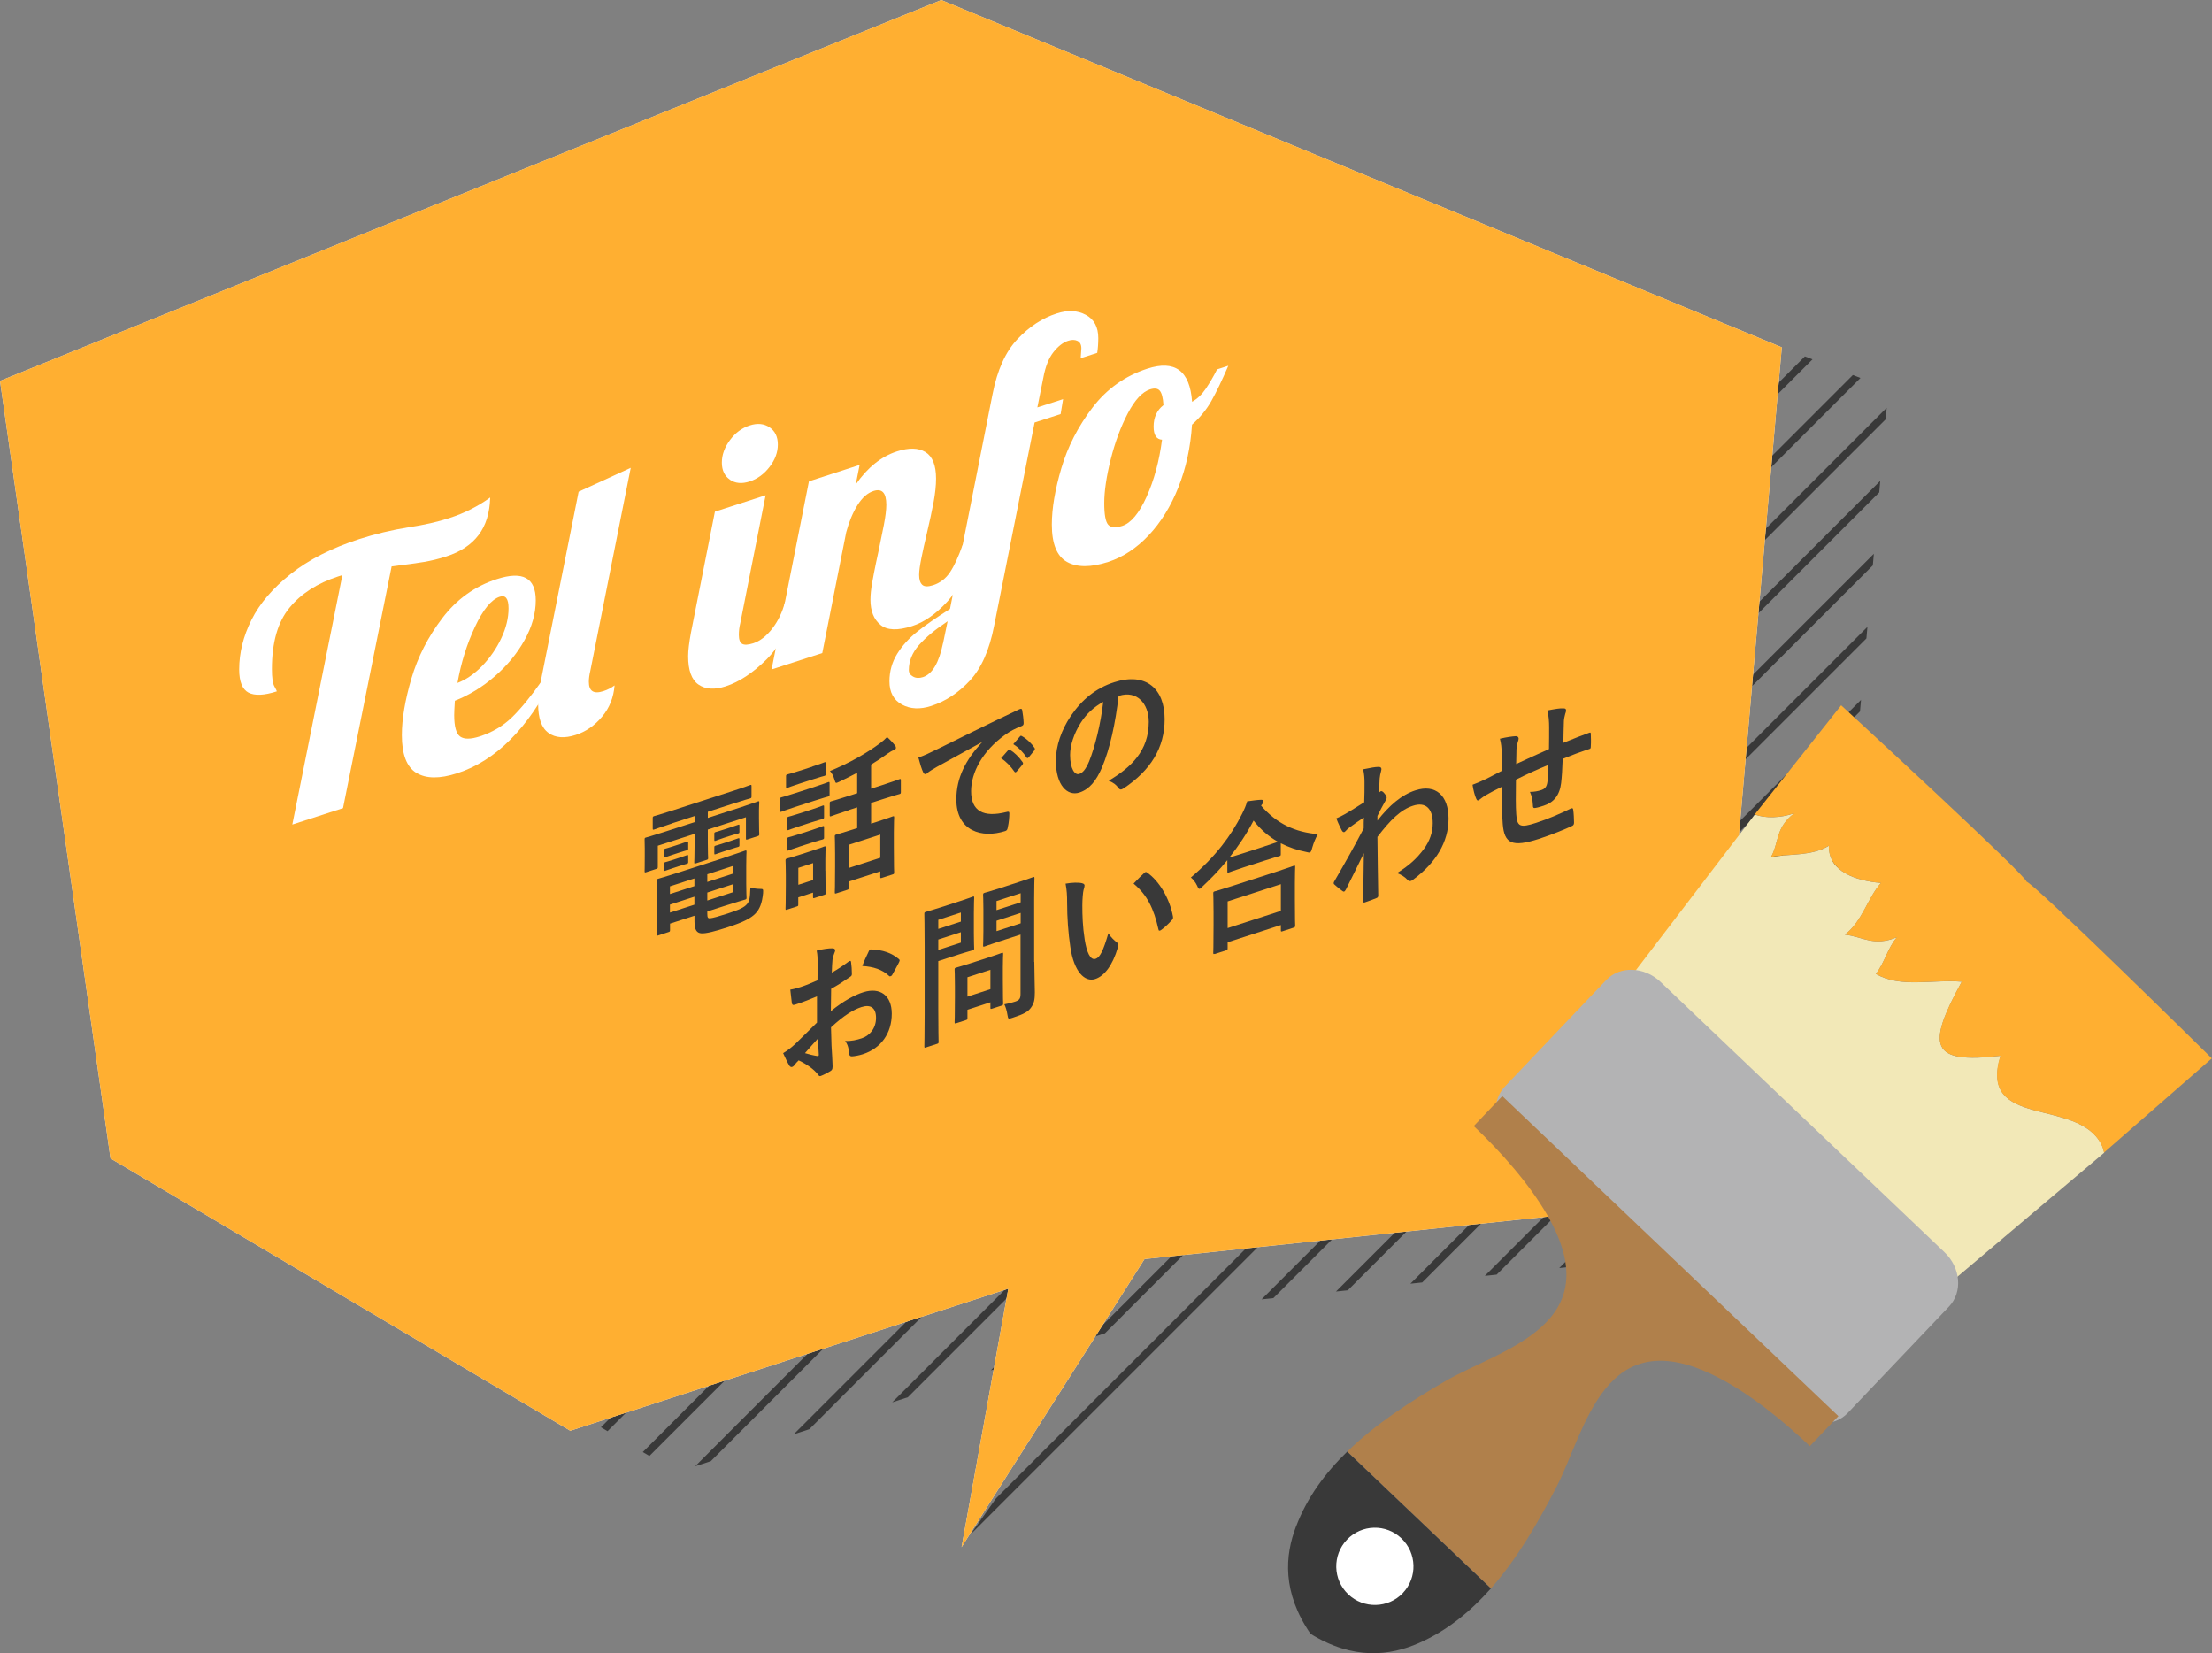 <?xml version="1.0" encoding="UTF-8"?><svg xmlns="http://www.w3.org/2000/svg" xmlns:xlink="http://www.w3.org/1999/xlink" viewBox="0 0 296.69 221.72"><rect x="0" y="0" width="296.69" height="221.72" fill="#808080" stroke="none"/><defs><style>.cls-1{fill:#fded35;}.cls-1,.cls-2,.cls-3,.cls-4,.cls-5,.cls-6,.cls-7,.cls-8,.cls-9,.cls-10{stroke-width:0px;}.cls-2,.cls-9{fill:#ffaf31;}.cls-11{isolation:isolate;}.cls-3{opacity:.9;}.cls-3,.cls-8{fill:#fff;}.cls-4{fill:#b3b3b4;}.cls-5{fill:#393939;}.cls-6,.cls-12{fill:none;}.cls-7{fill:#f2e8b7;}.cls-12{stroke:#393939;stroke-miterlimit:10;}.cls-13{clip-path:url(#clippath);}.cls-9{mix-blend-mode:multiply;}.cls-10{fill:#b0804b;}</style><clipPath id="clippath"><polygon class="cls-6" points="243.23 166.47 253.28 52.14 140.8 8.47 14.29 56.64 29.11 160.92 90.78 197.44 149.54 178.38 128.97 207.49 167.8 174.41 243.23 166.47"/></clipPath></defs><g class="cls-11"><g id="_レイヤー_2"><g id="_レイヤー_1-2"><g class="cls-13"><line class="cls-12" x1="85.73" y1="-107.75" x2="-246.2" y2="224.18"/><line class="cls-12" x1="94.66" y1="-107.75" x2="-237.27" y2="224.18"/><line class="cls-12" x1="103.59" y1="-107.75" x2="-228.34" y2="224.18"/><line class="cls-12" x1="112.53" y1="-107.75" x2="-219.41" y2="224.18"/><line class="cls-12" x1="121.46" y1="-107.75" x2="-210.48" y2="224.18"/><line class="cls-12" x1="130.39" y1="-107.75" x2="-201.54" y2="224.18"/><line class="cls-12" x1="139.32" y1="-107.75" x2="-192.61" y2="224.18"/><line class="cls-12" x1="148.25" y1="-107.75" x2="-183.68" y2="224.18"/><line class="cls-12" x1="157.18" y1="-107.75" x2="-174.75" y2="224.18"/><line class="cls-12" x1="166.12" y1="-107.75" x2="-165.82" y2="224.18"/><line class="cls-12" x1="175.05" y1="-107.75" x2="-156.89" y2="224.18"/><line class="cls-12" x1="183.98" y1="-107.75" x2="-147.95" y2="224.18"/><line class="cls-12" x1="192.91" y1="-107.75" x2="-139.02" y2="224.18"/><line class="cls-12" x1="201.84" y1="-107.75" x2="-130.09" y2="224.18"/><line class="cls-12" x1="210.78" y1="-107.75" x2="-121.16" y2="224.18"/><line class="cls-12" x1="219.71" y1="-107.75" x2="-112.23" y2="224.18"/><line class="cls-12" x1="228.64" y1="-107.75" x2="-103.29" y2="224.18"/><line class="cls-12" x1="237.57" y1="-107.75" x2="-94.36" y2="224.18"/><line class="cls-12" x1="246.5" y1="-107.75" x2="-85.43" y2="224.18"/><line class="cls-12" x1="255.43" y1="-107.75" x2="-76.5" y2="224.18"/><line class="cls-12" x1="264.37" y1="-107.75" x2="-67.57" y2="224.18"/><line class="cls-12" x1="273.3" y1="-107.75" x2="-58.64" y2="224.18"/><line class="cls-12" x1="282.23" y1="-107.75" x2="-49.7" y2="224.18"/><line class="cls-12" x1="291.16" y1="-107.75" x2="-40.77" y2="224.18"/><line class="cls-12" x1="300.09" y1="-107.75" x2="-31.84" y2="224.18"/><line class="cls-12" x1="309.02" y1="-107.75" x2="-22.91" y2="224.18"/><line class="cls-12" x1="317.96" y1="-107.75" x2="-13.98" y2="224.18"/><line class="cls-12" x1="326.89" y1="-107.75" x2="-5.05" y2="224.18"/><line class="cls-12" x1="335.82" y1="-107.75" x2="3.89" y2="224.18"/><line class="cls-12" x1="344.75" y1="-107.75" x2="12.82" y2="224.18"/><line class="cls-12" x1="353.68" y1="-107.75" x2="21.75" y2="224.18"/><line class="cls-12" x1="362.61" y1="-107.75" x2="30.68" y2="224.18"/><line class="cls-12" x1="371.55" y1="-107.75" x2="39.61" y2="224.18"/><line class="cls-12" x1="380.48" y1="-107.75" x2="48.54" y2="224.18"/><line class="cls-12" x1="389.41" y1="-107.75" x2="57.48" y2="224.18"/><line class="cls-12" x1="398.34" y1="-107.75" x2="66.41" y2="224.18"/><line class="cls-12" x1="407.27" y1="-107.75" x2="75.34" y2="224.18"/><line class="cls-12" x1="416.2" y1="-107.75" x2="84.27" y2="224.18"/><line class="cls-12" x1="425.14" y1="-107.75" x2="93.2" y2="224.18"/><line class="cls-12" x1="434.07" y1="-107.75" x2="102.13" y2="224.18"/><line class="cls-12" x1="443" y1="-107.75" x2="111.07" y2="224.18"/><line class="cls-12" x1="451.93" y1="-107.75" x2="120" y2="224.18"/><line class="cls-12" x1="460.86" y1="-107.75" x2="128.93" y2="224.18"/><line class="cls-12" x1="469.8" y1="-107.75" x2="137.86" y2="224.18"/><line class="cls-12" x1="478.73" y1="-107.75" x2="146.79" y2="224.18"/><line class="cls-12" x1="487.66" y1="-107.75" x2="155.72" y2="224.18"/><line class="cls-12" x1="496.59" y1="-107.75" x2="164.66" y2="224.18"/><line class="cls-12" x1="505.52" y1="-107.75" x2="173.59" y2="224.18"/><line class="cls-12" x1="514.45" y1="-107.75" x2="182.52" y2="224.18"/><line class="cls-12" x1="523.39" y1="-107.75" x2="191.45" y2="224.18"/><line class="cls-12" x1="532.32" y1="-107.75" x2="200.38" y2="224.18"/><line class="cls-12" x1="541.25" y1="-107.75" x2="209.32" y2="224.18"/><line class="cls-12" x1="550.18" y1="-107.75" x2="218.25" y2="224.18"/><line class="cls-12" x1="559.11" y1="-107.75" x2="227.18" y2="224.18"/><line class="cls-12" x1="568.04" y1="-107.75" x2="236.11" y2="224.18"/><line class="cls-12" x1="576.98" y1="-107.75" x2="245.04" y2="224.18"/><line class="cls-12" x1="585.91" y1="-107.75" x2="253.97" y2="224.18"/><line class="cls-12" x1="594.84" y1="-107.75" x2="262.91" y2="224.18"/><line class="cls-12" x1="603.77" y1="-107.75" x2="271.84" y2="224.18"/><line class="cls-12" x1="612.7" y1="-107.75" x2="280.77" y2="224.18"/><line class="cls-12" x1="621.63" y1="-107.75" x2="289.7" y2="224.18"/></g><polygon class="cls-3" points="228.94 160.92 238.99 46.58 126.25 0 0 51.08 14.82 155.36 76.49 191.88 135.24 172.83 128.97 207.49 153.51 168.86 228.94 160.92"/><polygon class="cls-9" points="228.94 160.92 238.99 46.58 126.25 0 0 51.08 14.82 155.36 76.49 191.88 135.24 172.83 128.97 207.49 153.51 168.86 228.94 160.92"/><path class="cls-8" d="M45.92,77.13l-.57.18c-2.8.91-4.98,2.31-6.54,4.22-1.56,1.9-2.34,4.64-2.34,8.19,0,1.17.11,1.94.33,2.33.22.39.33.61.33.67-1.7.55-2.97.6-3.8.17-.83-.44-1.25-1.48-1.25-3.11,0-2.23.55-4.45,1.65-6.65,1.1-2.2,2.86-4.25,5.27-6.16,2.41-1.91,5.47-3.47,9.18-4.67,2.08-.67,4.31-1.21,6.71-1.6,2.01-.3,3.81-.71,5.38-1.22,2.01-.65,3.84-1.57,5.48-2.76-.06,2.07-.58,3.75-1.56,5.04-.98,1.29-2.42,2.25-4.34,2.87-1.01.33-2.02.57-3.02.74-1.01.17-2.44.36-4.3.59l-6.52,32.42-6.8,2.2,6.71-33.43Z"/><path class="cls-8" d="M55.84,103.65c-1.29-.79-1.94-2.48-1.94-5.06,0-2.17.43-4.7,1.28-7.59.85-2.89,2.23-5.59,4.16-8.12,1.92-2.52,4.36-4.27,7.32-5.22,3.46-1.12,5.2-.17,5.2,2.85,0,1.76-.5,3.55-1.51,5.35-1.01,1.81-2.35,3.43-4.01,4.86-1.67,1.44-3.45,2.52-5.33,3.26-.06.97-.09,1.6-.09,1.92,0,1.54.27,2.5.8,2.88.54.38,1.4.37,2.6-.01,1.7-.55,3.16-1.41,4.37-2.59,1.21-1.18,2.54-2.81,3.99-4.88l1.6-.52c-3.49,6.95-7.82,11.27-12.99,12.93-2.33.75-4.14.73-5.43-.06ZM64.69,89.29c1.05-1.1,1.91-2.33,2.55-3.71.65-1.37.97-2.71.97-4s-.39-1.81-1.18-1.55c-1.13.37-2.24,1.72-3.33,4.05s-1.87,4.84-2.34,7.51c1.16-.44,2.27-1.21,3.33-2.3Z"/><path class="cls-8" d="M73.57,98.29c-.93-.66-1.39-1.95-1.39-3.87,0-.79.13-1.85.38-3.19l5.05-25.29,6.99-3.2-5.43,27.26c-.12.51-.19.99-.19,1.43,0,1.26.64,1.68,1.94,1.26.57-.18,1.07-.44,1.51-.77-.13,1.62-.68,3.02-1.68,4.2-.99,1.19-2.17,2-3.52,2.44-1.51.49-2.73.4-3.66-.26Z"/><path class="cls-8" d="M93.69,91.81c-.93-.64-1.39-1.91-1.39-3.8,0-.79.13-1.85.38-3.19l3.21-16.2,6.8-2.2-3.4,17.16c-.13.51-.19,1.04-.19,1.57,0,.63.15,1.03.45,1.2.3.17.79.14,1.49-.08.91-.3,1.76-.96,2.55-1.98.79-1.03,1.35-2.21,1.7-3.55l1.98-.64c-1.17,3.78-2.66,6.57-4.49,8.37-1.83,1.8-3.64,2.99-5.43,3.57-1.51.49-2.73.41-3.66-.23ZM97.91,64.33c-.72-.49-1.09-1.25-1.09-2.29s.36-2.04,1.09-3.02c.72-.97,1.61-1.63,2.64-1.96,1.04-.34,1.93-.25,2.67.25.74.5,1.11,1.27,1.11,2.31s-.37,2.04-1.11,3c-.74.96-1.63,1.61-2.67,1.95-1.04.34-1.92.26-2.64-.23Z"/><path class="cls-8" d="M118.1,83.8c-.9-.73-1.35-1.86-1.35-3.37,0-.66.08-1.43.24-2.32.16-.88.32-1.75.5-2.59.17-.84.29-1.38.35-1.63.25-1.18.49-2.35.71-3.49.22-1.14.33-2.04.33-2.7,0-1.61-.57-2.22-1.7-1.86-.82.26-1.54.9-2.17,1.91-.63,1.01-1.13,2.22-1.51,3.63l-3.21,16.2-6.8,2.2,5.01-25.23,6.8-2.2-.52,2.62c1.57-2.27,3.42-3.75,5.52-4.43,1.61-.52,2.88-.49,3.83.09.94.58,1.42,1.76,1.42,3.56,0,.91-.11,1.96-.33,3.15-.22,1.19-.54,2.65-.95,4.39-.25,1.06-.48,2.08-.68,3.08-.2.99-.31,1.76-.31,2.29,0,.63.14,1.07.42,1.33.28.26.77.27,1.46.05.94-.31,1.7-.89,2.27-1.75.57-.86,1.13-2.09,1.7-3.69l1.98-.64c-1.16,3.84-2.51,6.6-4.04,8.27-1.53,1.67-3.11,2.78-4.75,3.3-1.92.62-3.33.57-4.23-.17Z"/><path class="cls-8" d="M120.98,94.49c-1.12-.6-1.68-1.64-1.68-3.12,0-1.35.35-2.58,1.04-3.69.69-1.11,1.59-2.1,2.69-2.97,1.1-.88,2.57-1.89,4.39-3.05l5.71-28.81c.63-3.23,1.74-5.68,3.33-7.36,1.59-1.68,3.34-2.83,5.27-3.45,1.48-.48,2.78-.42,3.9.18,1.12.6,1.68,1.64,1.68,3.12,0,.72-.05,1.38-.14,1.98l-2.22.72c.06-.71.09-1.15.09-1.31,0-.5-.17-.84-.52-1.01-.35-.17-.77-.18-1.27-.01-.66.21-1.31.71-1.94,1.5-.63.79-1.09,1.93-1.37,3.44l-.8,3.99,3.45-1.11-.33,2-3.49,1.13-5.43,27.26c-.63,3.26-1.72,5.71-3.26,7.36-1.54,1.65-3.27,2.78-5.19,3.4-1.48.48-2.78.42-3.9-.18ZM126.49,86.26l.61-2.94c-1.67,1.11-2.95,2.17-3.85,3.2-.9,1.03-1.35,2.14-1.35,3.34,0,.38.19.67.57.88.38.21.82.23,1.32.07,1.26-.41,2.16-1.93,2.69-4.55Z"/><path class="cls-8" d="M143.11,75.36c-1.35-.76-2.03-2.43-2.03-5.01,0-2.17.43-4.69,1.28-7.57.85-2.87,2.23-5.57,4.16-8.1,1.92-2.52,4.38-4.27,7.37-5.24,3.71-1.2,5.71.28,6,4.44.69-.38,1.31-.97,1.84-1.75.53-.79,1.04-1.65,1.51-2.59l1.51-.49c-.85,1.97-1.61,3.55-2.27,4.72-.66,1.17-1.53,2.23-2.6,3.18-.19,3.02-.8,5.81-1.82,8.38-1.02,2.57-2.35,4.72-3.99,6.46-1.64,1.74-3.45,2.93-5.43,3.57-2.33.75-4.17.75-5.53,0ZM153.78,66.63c1.01-2.21,1.7-4.77,2.08-7.66-.75-.04-1.13-.63-1.13-1.76,0-1.23.44-2.19,1.32-2.88-.06-.99-.23-1.63-.5-1.94-.27-.31-.7-.36-1.3-.17-1.04.34-2.03,1.4-2.98,3.21-.94,1.8-1.71,3.86-2.29,6.17-.58,2.31-.87,4.27-.87,5.88,0,1.51.17,2.47.52,2.88.35.41.98.46,1.89.17,1.17-.38,2.25-1.67,3.26-3.89Z"/><path class="cls-5" d="M90.18,110.42c-1.73.56-2.32.79-2.42.82-.2.06-.21.05-.21-.16v-1.34c0-.21.02-.23.21-.3.11-.03.7-.18,2.42-.74l7.98-2.58c1.75-.56,2.33-.8,2.44-.83.18-.06.2-.04.2.16v1.34c0,.21-.02.23-.2.29-.11.03-.69.18-2.44.75l-3.22,1.04v.82l4.37-1.41c1.64-.53,2.21-.76,2.33-.8.18-.06.2-.04.2.16,0,.12-.04.51-.04,1.04v1.07c0,1.65.04,1.97.04,2.09,0,.21-.02.23-.2.29l-1.39.45c-.18.06-.2.04-.2-.16v-2.82l-5.11,1.65v1.75c0,1.36.04,1.93.04,2.05,0,.19-.02.21-.2.27l-1.46.47c-.18.06-.2.04-.2-.14,0-.12.04-.75.04-2.07v-1.75l-4.93,1.59v2.82c0,.21-.02.23-.2.29l-1.39.45c-.16.05-.18.04-.18-.17,0-.14.02-.46.02-2.11v-.91c0-.7-.02-1.07-.02-1.19,0-.21.02-.23.18-.28.12-.04.69-.18,2.33-.71l4.19-1.35v-.82l-2.97.96ZM97.13,115.03c1.8-.58,2.67-.91,2.8-.95.18-.06.2-.04.2.18,0,.12-.04.55-.04,1.89v2.35c0,1.19.04,1.74.04,1.86,0,.21-.02.23-.2.29-.12.04-1,.28-2.8.86l-2.26.73v.31c0,.56.11.6.34.61.46-.05,1.21-.27,2.37-.64,1.55-.5,2.26-.83,2.62-1.28.29-.36.39-.62.45-2.22.32.1.8.19,1.27.19.46,0,.46.02.43.58-.14,1.38-.46,2.13-1.02,2.72-.57.6-1.57,1.15-3.71,1.84-1.73.56-2.94.87-3.56.82-.55-.05-.91-.37-.91-1.6v-.76l-3.28,1.06v.84c0,.21-.02.23-.2.29l-1.41.46c-.16.05-.18.04-.18-.17,0-.14.04-.65.04-1.91v-3.32c0-1.24-.04-1.78-.04-1.9,0-.23.02-.25.18-.3.12-.04.98-.28,2.67-.82l6.2-2ZM91.11,113.23c.71-.23.89-.31,1-.34.18-.06.2-.04.2.12v.82c0,.12-.02.15-.2.21-.11.03-.29.07-1,.3l-.86.28c-.71.23-.89.31-1,.34-.18.06-.2.04-.2-.1v-.82c0-.14.02-.17.2-.23.11-.03.29-.07,1-.3l.86-.28ZM91.11,115.04c.71-.23.89-.31,1-.34.18-.06.2-.04.2.12v.78c0,.16-.02.19-.2.25-.11.03-.29.07-1,.3l-.86.28c-.71.23-.89.31-1,.34-.18.06-.2.04-.2-.12v-.8c0-.14.02-.17.2-.23.11-.03.29-.07,1-.3l.86-.28ZM93.14,118.84v-1.03l-3.28,1.06v1.03l3.28-1.06ZM93.14,121.33v-1.07l-3.28,1.06v1.07l3.28-1.06ZM94.87,117.25v1.03l3.46-1.12v-1.03l-3.46,1.12ZM98.33,118.58l-3.46,1.12v1.07l3.46-1.12v-1.07ZM97.93,110.98c.77-.25.94-.33,1.05-.36.18-.06.2-.04.2.12v.8c0,.17-.02.19-.2.25-.11.03-.29.05-1.05.3l-.87.28c-.77.25-.94.35-1.05.38-.18.06-.2.04-.2-.14v-.8c0-.14.02-.17.2-.23.11-.03.29-.07,1.05-.32l.87-.28ZM97.93,112.8c.77-.25.94-.33,1.05-.36.18-.06.2-.04.2.12v.8c0,.14-.02.17-.2.23-.11.03-.29.07-1.05.32l-.87.28c-.77.25-.94.33-1.05.36-.18.06-.2.04-.2-.1v-.82c0-.14.02-.17.2-.23.11-.03.29-.07,1.05-.32l.87-.28Z"/><path class="cls-5" d="M109.16,105.56c1.35-.44,1.8-.62,1.91-.66.18-.06.2-.04.2.16v1.46c0,.23-.02.25-.2.31-.11.03-.55.14-1.91.58l-2.44.79c-1.35.44-1.8.62-1.91.66-.16.05-.18.04-.18-.19v-1.46c0-.21.02-.23.18-.28.11-.03.55-.14,1.91-.58l2.44-.79ZM110.71,116.76c0,2.39.04,2.83.04,2.96,0,.21-.02.23-.2.29l-1.3.42c-.18.06-.2.04-.2-.16v-.56l-1.98.64v.95c0,.19-.02.21-.2.27l-1.3.42c-.2.06-.21.05-.21-.14,0-.14.04-.63.04-3.12v-1.38c0-1.3-.04-1.78-.04-1.92,0-.21.02-.23.21-.3.11-.03.48-.11,1.62-.48l1.71-.55c1.16-.37,1.51-.53,1.64-.57.18-.06.2-.04.2.16,0,.12-.04.63-.04,1.6v1.48ZM108.96,102.8c1.14-.37,1.5-.52,1.6-.56.2-.06.21-.05.21.16v1.36c0,.21-.02.23-.21.3-.11.03-.46.11-1.6.48l-1.71.55c-1.16.37-1.51.53-1.62.57-.18.06-.2.04-.2-.16v-1.36c0-.21.02-.23.2-.29.11-.03.46-.11,1.62-.48l1.71-.55ZM108.82,108.58c1.09-.35,1.39-.49,1.5-.53.2-.06.21-.05.21.16v1.34c0,.21-.02.23-.21.3-.11.03-.41.09-1.5.44l-1.52.49c-1.09.35-1.41.5-1.51.53-.18.06-.2.04-.2-.16v-1.34c0-.21.02-.23.2-.29.11-.03.43-.1,1.51-.45l1.52-.49ZM108.82,111.34c1.09-.35,1.39-.49,1.5-.53.2-.06.21-.05.21.16v1.32c0,.21-.02.23-.21.3-.11.03-.41.09-1.5.44l-1.52.49c-1.09.35-1.41.5-1.51.53-.18.06-.2.04-.2-.16v-1.32c0-.21.02-.23.2-.29.11-.03.43-.1,1.51-.45l1.52-.49ZM107.08,116.39v2.27l1.98-.64v-2.27l-1.98.64ZM113.81,108.67c-1.66.54-2.21.75-2.32.79-.18.06-.2.04-.2-.16v-1.57c0-.19.02-.21.2-.27.11-.03.66-.17,2.32-.71l1.16-.37v-2.74c-.8.42-1.62.83-2.46,1.23-.43.2-.43.18-.57-.27-.16-.57-.39-.96-.62-1.2,2.56-1.04,4.95-2.4,6.75-3.75.36-.26.64-.52.91-.81.39.35.8.79,1.07,1.14.09.12.12.19.12.31,0,.14-.11.26-.36.34-.18.06-.46.23-.69.39-.71.52-1.48,1.03-2.28,1.52v3.23l1.46-.47c1.66-.54,2.23-.76,2.33-.8.18-.06.2-.04.2.14v1.57c0,.21-.02.23-.2.29-.11.03-.68.18-2.33.71l-1.46.47v2.78l.75-.24c1.5-.48,2.03-.7,2.14-.73.18-.06.2-.04.2.16,0,.12-.04.71-.04,2.03v1.85c0,2.82.04,3.35.04,3.47,0,.19-.02.21-.2.27l-1.46.47c-.18.06-.2.04-.2-.14v-.74l-4.24,1.37v.84c0,.19-.02.21-.2.27l-1.46.47c-.18.06-.2.04-.2-.14,0-.14.04-.69.04-3.53v-1.61c0-1.63-.04-2.19-.04-2.32,0-.21.02-.23.2-.29.12-.04.64-.17,2.14-.65l.66-.21v-2.78l-1.16.37ZM113.83,116.41l4.24-1.37v-3.11l-4.24,1.37v3.11Z"/><path class="cls-5" d="M131.68,99.54c-2.17,1.18-4.08,2.23-5.99,3.29-.68.4-.86.5-1.12.69-.12.1-.25.25-.39.29-.12.04-.27-.04-.34-.2-.23-.48-.43-1.14-.66-2.01.91-.33,1.44-.59,2.83-1.27,2.19-1.08,6.11-3.03,10.71-5.21.27-.13.36-.03.38.11.09.45.18,1.18.2,1.75,0,.25-.11.34-.34.42-.84.33-1.41.62-2.17,1.16-3.03,2.17-4.54,5.07-4.54,7.55,0,2.66,1.64,3.57,4.74,2.79.29-.09.39-.04.39.18,0,.54-.07,1.28-.2,1.83-.05.33-.12.47-.34.54-3.13,1.01-6.57.04-6.57-4.24,0-2.92,1.27-5.31,3.42-7.64v-.04ZM135.21,100.62c.09-.11.16-.11.27-.05.55.32,1.19.93,1.69,1.66.07.1.07.2-.05.35l-.75.88c-.13.14-.21.15-.3.04-.54-.77-1.11-1.37-1.8-1.81l.94-1.07ZM136.79,98.77c.11-.12.16-.11.27-.05.66.36,1.3.98,1.69,1.57.07.1.09.22-.05.39l-.71.87c-.14.17-.23.14-.3.04-.48-.73-1.05-1.33-1.78-1.79l.89-1.03Z"/><path class="cls-5" d="M150.03,93.34c-.41,3.63-1.16,7.09-2.23,9.6-.77,1.79-1.69,2.92-3.03,3.35-1.57.51-3.15-.92-3.15-4.27,0-1.98.73-4.11,2.01-6.01,1.5-2.21,3.38-3.73,5.79-4.51,4.28-1.38,6.79.85,6.79,4.95,0,3.83-1.87,6.85-5.49,9.27-.38.24-.54.21-.77-.12-.2-.29-.57-.64-1.25-.89,3.01-1.8,5.38-4.01,5.38-7.9,0-2.45-1.6-4.26-3.99-3.49l-.07.02ZM144.92,96.99c-.86,1.39-1.39,2.94-1.39,4.26,0,1.9.66,2.73,1.21,2.55.46-.15.85-.54,1.34-1.69.78-1.92,1.58-5.15,1.89-7.98-1.25.69-2.25,1.59-3.05,2.86Z"/><path class="cls-5" d="M109.62,133.61c-.89.37-1.8.75-2.99,1.13-.3.1-.39,0-.43-.29-.05-.37-.12-1.03-.2-1.73.46-.07.93-.2,1.39-.35.75-.24,1.51-.57,2.26-.9,0-.68.02-1.47.02-2.35,0-.54-.02-1.13-.13-1.63.89-.23,1.64-.32,2.12-.31.21,0,.36.09.36.28,0,.08-.04.2-.11.36-.12.31-.21.6-.25.88-.05.55-.07,1.07-.09,1.74.79-.44,1.52-.94,2.28-1.5.16-.11.29-.11.3.09.07.49.11,1.04.11,1.57,0,.21-.05.29-.23.4-1.18.81-1.48,1.01-2.55,1.61-.02.99-.02,2-.04,3,1.67-1.37,3.24-2.2,4.38-2.55,2.21-.69,3.79.42,3.79,2.89,0,2.64-1.46,4.65-3.87,5.43-.52.17-1.09.27-1.46.29-.29.01-.39-.16-.39-.49-.04-.44-.16-1.1-.54-1.58.86.05,1.57-.14,2.23-.35,1-.32,1.92-1.28,1.92-2.74,0-1.34-.71-1.85-1.96-1.45-1.02.33-2.25,1.03-4.08,2.72.02.86.04,1.55.07,2.45.05.89.14,2.16.14,2.63,0,.29.04.59-.27.77-.39.25-.96.54-1.32.67-.2.08-.27-.06-.43-.27-.48-.61-1.41-1.3-2.53-1.82-.2.19-.41.42-.57.64-.09.13-.21.21-.3.24-.14.05-.29-.03-.39-.2-.2-.31-.55-1.06-.82-1.65.46-.27,1.05-.69,1.64-1.25.77-.74,1.6-1.57,2.9-2.85v-3.52ZM107.97,141.24c.5.15,1.1.3,1.67.39.14,0,.2-.04.18-.22-.04-.52-.07-1.46-.11-2.13-.5.55-1.1,1.22-1.75,1.97ZM116.48,127.67c.13-.27.18-.35.3-.34,1.64.03,2.85.5,3.78,1.29.07.06.11.11.11.17s-.04.14-.07.23c-.23.49-.69,1.27-.96,1.77-.05.1-.3.2-.36.12-.94-.91-2.19-1.27-3.62-1.36.23-.63.52-1.26.82-1.87Z"/><path class="cls-5" d="M128.7,120.87c1.16-.37,1.67-.58,1.78-.62.16-.05.18-.04.18.17,0,.12-.04.75-.04,2.05v2.68c0,1.28.04,1.88.04,2.01,0,.21-.02.23-.18.28-.11.03-.62.16-1.78.53l-2.85.92v6.43c0,2.84.04,4.23.04,4.38,0,.21-.02.23-.2.29l-1.51.49c-.18.06-.2.04-.2-.16,0-.14.04-1.56.04-4.4v-8.92c0-2.84-.04-4.27-.04-4.42,0-.21.02-.23.2-.29.12-.04.78-.21,2.08-.63l2.44-.79ZM125.85,123.36v1.22l3.03-.98v-1.22l-3.03.98ZM128.88,125.02l-3.03.98v1.4l3.03-.98v-1.4ZM128.24,137.22c-.18.06-.2.06-.2-.14,0-.12.04-.65.04-3.37v-1.48c0-1.5-.04-2.03-.04-2.17,0-.21.02-.23.2-.29.12-.04.55-.14,1.89-.57l2.33-.75c1.34-.43,1.76-.61,1.89-.65.18-.06.2-.04.2.16,0,.12-.04.67-.04,1.8v1.59c0,2.6.04,3.08.04,3.2,0,.23-.02.25-.2.31l-1.3.42c-.2.06-.21.05-.21-.18v-.68l-3.08,1v1.11c0,.21-.02.21-.21.28l-1.3.42ZM129.76,133.66l3.08-1v-2.6l-3.08,1v2.6ZM138.73,129c0,1.44.07,3.07.07,4.08s-.11,1.5-.52,2.06c-.39.54-.89.84-2.48,1.36-.57.18-.57.21-.68-.42-.09-.57-.23-1.02-.41-1.39.53-.09.98-.21,1.44-.36.59-.19.73-.42.73-1.04v-7.95l-2.85.92c-1.39.45-1.85.64-1.96.67-.2.06-.21.05-.21-.16,0-.14.04-.63.04-1.87v-3.01c0-1.24-.04-1.72-.04-1.86,0-.21.02-.23.21-.3.11-.03.57-.14,1.96-.59l2.56-.83c1.37-.44,1.85-.64,1.96-.67.18-.06.2-.04.2.16,0,.12-.04,1-.04,2.75v8.45ZM133.66,120.84v1.22l3.24-1.05v-1.22l-3.24,1.05ZM136.9,123.83v-1.4l-3.24,1.05v1.4l3.24-1.05Z"/><path class="cls-5" d="M145.18,118.47c.16.03.29.13.29.28,0,.12-.05.35-.14.62-.07.27-.16,1.19-.16,2.07,0,1.32.04,2.79.32,4.59.25,1.55.71,2.8,1.46,2.56.57-.18,1.02-1.05,1.71-3.42.39.59.79.94,1.14,1.22.21.16.21.4.12.72-.68,2.32-1.78,3.79-3.03,4.19-1.39.45-2.85-.97-3.33-4.3-.28-1.86-.43-3.96-.43-5.86,0-1.13-.04-1.74-.21-2.63.86-.15,1.73-.19,2.26-.05ZM153.45,117.1c.07-.06.14-.13.2-.15.07-.02.12,0,.19.06,1.62,1.1,3.05,3.49,3.49,5.92.05.25-.05.37-.2.52-.46.5-.91.93-1.39,1.27-.21.15-.34.13-.37-.11-.61-2.75-1.51-4.6-3.33-6.11.68-.71,1.12-1.15,1.41-1.4Z"/><path class="cls-5" d="M164.62,115.36c-1.03,1.26-2.14,2.42-3.3,3.5-.21.19-.32.31-.41.34-.12.04-.2-.08-.34-.41-.23-.48-.52-.84-.84-1.11,3.28-2.77,5.4-5.6,6.86-8.52.32-.64.52-1.09.69-1.69.69-.1,1.35-.19,1.87-.21.21.01.32.04.32.23,0,.1-.04.22-.18.37-.05.06-.11.12-.14.19,2.12,2.45,4.6,3.56,7.61,3.82-.3.53-.57,1.17-.75,1.81-.11.43-.18.59-.32.64-.09.03-.23.01-.43-.05-1.27-.25-2.42-.64-3.47-1.18v1.44c0,.21-.02.23-.2.29-.11.03-.59.15-2.01.61l-2.76.89c-1.42.46-1.89.65-2.01.69-.18.06-.19.04-.19-.16v-1.48ZM162.93,127.92c-.18.06-.2.04-.2-.16,0-.12.04-.69.04-3.68v-1.77c0-1.77-.04-2.36-.04-2.48,0-.21.02-.23.2-.29.11-.03.73-.2,2.44-.75l5.7-1.84c1.71-.55,2.33-.8,2.44-.83.2-.06.21-.05.21.16,0,.12-.04.73-.04,2.2v2.02c0,2.97.04,3.51.04,3.61,0,.21-.02.23-.21.3l-1.51.49c-.18.06-.2.04-.2-.16v-.68l-7.14,2.31v.78c0,.21-.02.23-.21.3l-1.51.49ZM164.66,124.47l7.14-2.31v-3.58l-7.14,2.31v3.58ZM169.59,113.51c1.05-.34,1.58-.53,1.83-.61-1.28-.72-2.37-1.69-3.28-2.85-.93,1.78-2.03,3.42-3.24,4.94.21-.05.71-.19,1.92-.58l2.76-.89Z"/><path class="cls-5" d="M184.75,110.05c1.6-2.04,3.24-3.46,5.11-4.06,2.69-.87,4.43.69,4.43,3.8s-1.67,5.9-4.74,8.17c-.11.1-.21.15-.3.18-.18.06-.34,0-.46-.14-.37-.39-.78-.67-1.41-.91,1.73-1.09,2.64-1.96,3.58-3.2.82-1.11,1.21-2.27,1.21-3.5,0-1.94-.94-2.89-2.65-2.33-1.64.53-3.03,1.89-4.77,4.18.02,2.63.07,5.11.11,7.88,0,.16-.09.28-.23.32-.2.08-1,.4-1.59.59-.16.05-.21-.01-.2-.22.02-2.11.05-4.28.09-6.39-.85,1.76-1.75,3.55-2.4,4.86-.09.15-.16.26-.25.29-.05.02-.12,0-.2-.06-.41-.28-.75-.56-1.09-.88-.07-.04-.11-.11-.11-.19s.04-.18.11-.28c1.57-2.71,2.58-4.5,3.92-7.06,0-.52,0-1.07.02-1.47-.52.35-1.35.91-2.03,1.42-.3.24-.48.51-.59.54-.13.04-.25-.04-.36-.26-.21-.4-.48-.96-.71-1.58.43-.18.7-.31,1.21-.6.46-.27,1.16-.68,2.53-1.56.04-.9.04-1.8.04-2.69,0-.52-.04-1.1-.18-1.73,1.03-.21,1.62-.32,2.07-.32.37,0,.45.21.32.62-.09.28-.14.6-.18.94-.02.5-.05.99-.09,1.88.05-.04.09-.07.14-.11.04-.03.09-.07.12-.08.12-.04.32.1.48.32.21.26.29.4.29.55s-.04.24-.3.67c-.25.45-.52.93-.94,1.79v.64Z"/><path class="cls-5" d="M201.43,101.17c-.04-1.04-.07-1.36-.25-2.1.89-.21,1.69-.32,2.14-.34.19-.02.37.13.37.31,0,.14-.05.31-.11.47-.11.34-.16.63-.18.96-.02.5-.02,1.28-.04,1.99,1.23-.58,3.12-1.42,4.4-2,.02-1.04.02-2.15.02-2.91s-.05-1.55-.23-2.27c1.09-.21,1.71-.31,2.16-.28.25,0,.34.08.34.28,0,.16-.07.35-.11.45-.09.36-.16.63-.18.98-.04,1.12-.05,1.93-.07,2.91,1.44-.59,2.51-1,3.47-1.35.14-.05.21-.05.21.14.02.55.04,1.12,0,1.69,0,.27-.04.3-.23.36-1.17.38-2.37.83-3.54,1.31-.05,1.38-.11,2.4-.21,3.24-.2,1.67-1,2.61-2.33,3.04-.32.1-.73.24-1.1.3-.29.07-.36-.05-.36-.42-.04-.67-.14-1.15-.39-1.73.59,0,1.07-.1,1.51-.24.48-.16.75-.41.84-1.16.07-.66.11-1.42.12-2.22-1.43.58-2.98,1.29-4.35,1.98-.02,2.25-.04,3.49.04,4.64.11,1.65.5,1.86,2.67,1.15,1.58-.51,3.3-1.25,4.61-1.9.27-.11.32-.08.36.15.07.41.11,1.3.11,1.7,0,.25-.07.37-.23.45-.82.41-3.03,1.29-4.47,1.75-3.6,1.16-4.65.64-4.86-1.99-.09-1.08-.13-2.8-.13-4.99-.91.44-1.48.75-2.16,1.13-.2.13-.48.3-.8.57-.23.2-.36.16-.46-.08-.21-.45-.41-1.23-.5-1.9.37-.12,1.14-.45,1.91-.82.5-.24,1.35-.71,2.01-1.04v-2.2Z"/><path class="cls-1" d="M248.42,117.95l-.53.44c-.07.18-.1.34-.15.51l.26-.19.42-.75h0Z"/><polygon class="cls-1" points="238.62 131.65 238.73 131.52 238.76 131.4 238.06 131.84 238.62 131.65 238.62 131.65"/><path class="cls-7" d="M268.31,141.6c-9.4,1.11-9.96-1.23-5.18-9.94-3.99-.33-8.25.89-11.52-1.05,1.16-1.46,1.6-3.54,2.83-4.91-3.14,1.28-4.5-.05-6.99-.35,2.33-1.74,3.07-4.96,4.84-6.93-3.41-.3-7.07-1.53-6.98-4.99-2.35,1.43-5.41,1.05-7.76,1.51,1.08-1.94.57-3.97,3.13-5.87-1.97.66-3.85.69-5.32.17l-17.89,23.42,21.32,20.3,21.33,20.31,22.11-18.68c-.08-.37-.18-.74-.38-1.13-3.27-6.31-16.54-1.98-13.52-11.86h0Z"/><path class="cls-2" d="M271.81,118.26c.42-.44-24.86-23.67-24.86-23.67l-11.6,14.64c1.47.52,3.36.49,5.32-.17-2.56,1.9-2.05,3.93-3.13,5.87,2.35-.46,5.41-.08,7.76-1.51-.09,3.45,3.57,4.69,6.98,4.99-1.77,1.97-2.51,5.19-4.84,6.93,2.49.3,3.85,1.64,6.99.35-1.22,1.37-1.66,3.45-2.83,4.91,3.27,1.94,7.53.72,11.52,1.05-4.78,8.71-4.21,11.06,5.18,9.94-3.02,9.88,10.26,5.55,13.52,11.86.2.39.31.76.38,1.13l14.47-12.64s-24.46-24.12-24.88-23.69h0Z"/><path class="cls-4" d="M261.42,175.22c1.84-1.94,1.58-5.19-.61-7.28l-38.08-36.25c-2.17-2.07-5.45-2.19-7.3-.25l-13.59,14.28c-1.84,1.93-1.57,5.21.61,7.28l38.08,36.25c2.19,2.08,5.46,2.18,7.3.25l13.59-14.28h0Z"/><path class="cls-10" d="M208.76,199.43c3.94-7.63,6.35-22.55,21.6-14.74,4.32,2.21,8.67,5.72,12.39,9.25l3.83-4.02-45.08-42.92-3.83,4.02c3.71,3.53,7.41,7.7,9.85,11.92,8.54,14.83-6.24,17.97-13.67,22.29-4.61,2.68-9.3,5.69-13.15,9.45l19.27,18.35c3.56-4.03,6.34-8.87,8.79-13.6h0Z"/><path class="cls-5" d="M173.83,204.72c-1.49,3.89-1.88,8.83,1.95,14.4,5.76,3.56,10.68,2.93,14.5,1.25,3.85-1.68,6.98-4.29,9.69-7.34l-19.27-18.35c-2.93,2.84-5.37,6.11-6.86,10.04h0Z"/><path class="cls-8" d="M188.17,213.64c-1.97,2.07-5.27,2.15-7.34.17-2.07-1.97-2.14-5.25-.17-7.32s5.25-2.15,7.31-.18c2.07,1.97,2.17,5.26.19,7.33h0Z"/></g></g></g></svg>